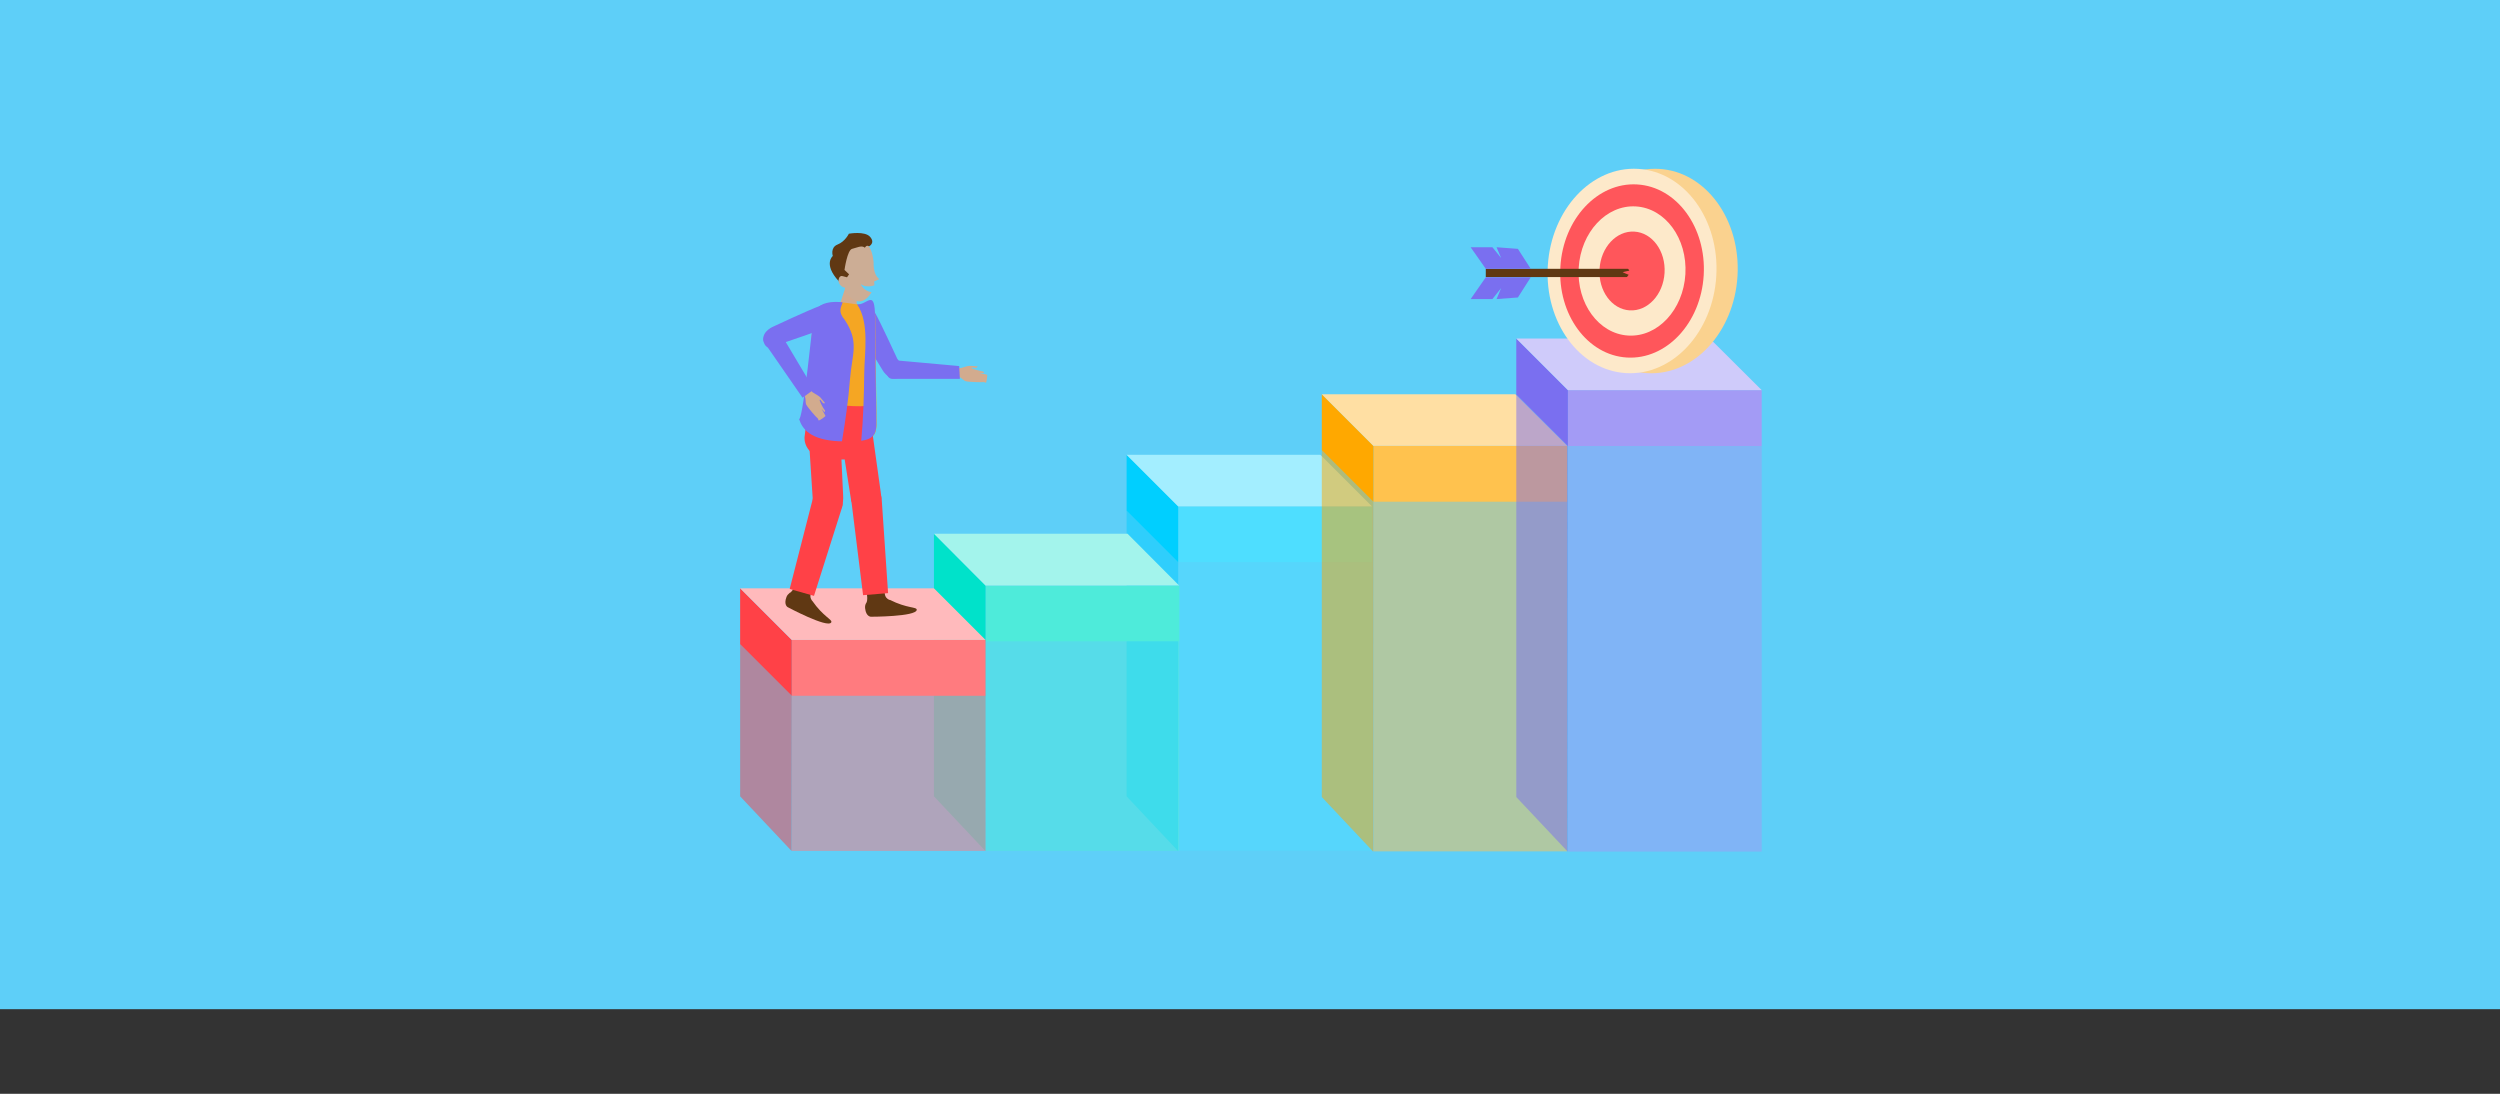 <?xml version="1.0" encoding="UTF-8"?>
<svg xmlns="http://www.w3.org/2000/svg" id="Capa_1" viewBox="0 0 1090 476.9">
  <rect x="0" y="0" width="1090" height="476.9" fill="#333333" stroke="none"/>
  <defs>
    <style>.cls-1,.cls-2,.cls-3,.cls-4,.cls-5,.cls-6,.cls-7,.cls-8,.cls-9,.cls-10{opacity:.5;}.cls-1,.cls-11{fill:#4eebda;}.cls-12{fill:#ffbabc;}.cls-13{fill:#5ecff8;}.cls-2,.cls-14{fill:#a39bf5;}.cls-15{fill:#603813;}.cls-16,.cls-4{fill:#ff4147;}.cls-17{fill:#d2ab8e;}.cls-3,.cls-18{fill:#ff7b7f;}.cls-19,.cls-7{fill:#7a6ff0;}.cls-5,.cls-20{fill:#ffc24e;}.cls-21{fill:#a3f4ec;}.cls-22{fill:#ffdfa3;}.cls-23,.cls-10{fill:#00e2ca;}.cls-24{fill:#fad28f;}.cls-6,.cls-25{fill:#4edeff;}.cls-26{fill:#a3eeff;}.cls-27,.cls-8{fill:#00cfff;}.cls-28{fill:#fde9ca;}.cls-29,.cls-9{fill:#ffa800;}.cls-30{fill:#cfcbfa;}.cls-31{fill:#ff565b;}.cls-32{fill:#f5a623;}.cls-33{fill:#ccad95;}</style>
  </defs>
  <rect class="cls-13" width="1090" height="440"></rect>
  <rect class="cls-25" x="513.7" y="220.8" width="84.5" height="24.4"></rect>
  <polygon class="cls-27" points="513.7 245.2 491.2 222.7 491.2 198.3 513.7 220.8 513.7 245.2"></polygon>
  <polygon class="cls-26" points="598.2 220.8 513.7 220.8 491.2 198.3 575.7 198.3 598.2 220.8"></polygon>
  <rect class="cls-6" x="513.7" y="245.2" width="84.5" height="125.7"></rect>
  <polygon class="cls-8" points="513.6 371 491.2 347.2 491.2 222.7 513.7 245.2 513.6 371"></polygon>
  <rect class="cls-20" x="598.8" y="194.4" width="84.5" height="24.4"></rect>
  <polygon class="cls-29" points="598.8 218.8 576.3 196.3 576.3 171.9 598.8 194.4 598.8 218.8"></polygon>
  <polygon class="cls-22" points="683.3 194.4 598.8 194.4 576.3 171.9 660.7 171.9 683.3 194.4"></polygon>
  <rect class="cls-5" x="598.8" y="218.8" width="84.5" height="152.4"></rect>
  <polygon class="cls-9" points="598.7 371.3 576.3 347.5 576.3 196.3 598.8 218.8 598.7 371.3"></polygon>
  <rect class="cls-14" x="683.6" y="170.1" width="84.5" height="24.4"></rect>
  <polygon class="cls-19" points="683.6 194.5 661.1 172 661.1 147.6 683.6 170.1 683.6 194.5"></polygon>
  <polygon class="cls-30" points="768.1 170.1 683.6 170.1 661.1 147.6 745.5 147.6 768.1 170.1"></polygon>
  <rect class="cls-2" x="683.6" y="194.5" width="84.5" height="176.8"></rect>
  <polygon class="cls-7" points="683.5 371.3 661.1 347.5 661.1 172 683.6 194.5 683.5 371.3"></polygon>
  <rect class="cls-11" x="429.7" y="255.3" width="84.5" height="24.4"></rect>
  <polygon class="cls-23" points="429.7 279.7 407.2 257.1 407.2 232.7 429.7 255.3 429.7 279.7"></polygon>
  <polygon class="cls-21" points="514.1 255.3 429.7 255.3 407.2 232.7 491.6 232.7 514.1 255.3"></polygon>
  <rect class="cls-1" x="429.7" y="279.7" width="84.5" height="91.3"></rect>
  <polygon class="cls-10" points="429.6 371 407.2 347.2 407.2 257.1 429.7 279.7 429.6 371"></polygon>
  <rect class="cls-18" x="345.2" y="279" width="84.5" height="24.4"></rect>
  <polygon class="cls-16" points="345.2 303.4 322.7 280.9 322.7 256.5 345.2 279 345.2 303.4"></polygon>
  <polygon class="cls-12" points="429.7 279 345.2 279 322.7 256.5 407.2 256.5 429.7 279"></polygon>
  <rect class="cls-3" x="345.2" y="303.4" width="84.5" height="67.6"></rect>
  <polygon class="cls-4" points="345.1 371 322.7 347.2 322.7 280.9 345.2 303.4 345.1 371"></polygon>
  <ellipse class="cls-24" cx="720.4" cy="118" rx="44.6" ry="36.8" transform="translate(560.3 830.3) rotate(-86.6)"></ellipse>
  <ellipse class="cls-28" cx="711.2" cy="118" rx="44.6" ry="36.8" transform="translate(551.6 821.1) rotate(-86.6)"></ellipse>
  <ellipse class="cls-31" cx="711.2" cy="118" rx="37.8" ry="31.3" transform="translate(551.6 821.1) rotate(-86.6)"></ellipse>
  <ellipse class="cls-28" cx="711.2" cy="118" rx="28.2" ry="23.3" transform="translate(551.6 821.1) rotate(-86.6)"></ellipse>
  <ellipse class="cls-31" cx="711.2" cy="118" rx="17.2" ry="14.2" transform="translate(551.6 821.1) rotate(-86.6)"></ellipse>
  <rect class="cls-15" x="647.8" y="117.2" width="63.4" height="3.6"></rect>
  <polygon class="cls-19" points="667.4 117.2 661.8 108.5 652.5 107.8 654.5 112.5 650.7 107.8 641.2 107.8 647.8 117.2 667.4 117.2"></polygon>
  <polygon class="cls-19" points="667.4 120.9 661.8 129.7 652.5 130.4 654.5 125.6 650.7 130.4 641.2 130.4 647.8 120.9 667.4 120.9"></polygon>
  <path class="cls-31" d="M712.3,117.4l-3.1-1.5s1.1,2.1,1.2,2.1-3,.6-2.9.7,2.6,1.1,2.6,1.1l-1.3,1.7,3-.3.4-3.8Z"></path>
  <path class="cls-19" d="M391.3,156.6s-7.9-17.1-9.6-19.9c-1.7-2.9-4.5-3.9-7-2.6-3.6,1.9-3.2,4.6-1.7,7.4,2.8,5.5,12,20.2,12,20.2,0,0,3,5,7.3,2.7,3.6-1.9-1-7.9-1-7.9Z"></path>
  <path class="cls-17" d="M416,159.7s2,1.1,3.2.7,3-1,3.9-.9,3.1.2,3.1.2c0,0,0,.7-.9.7s-1.7-.4-1.7,0,3.9,1.4,4.7,1.5.7.7.7.7h-2s3.2.7,3.4.8-.3,3.7-.6,3.5-.9-.4-1.2-.3-6.3,0-7.6-.4-2.3-2.8-5.8-2.2l.8-4.3Z"></path>
  <path class="cls-19" d="M389.4,157l28.8,2.6.3,5.6h-29.4s-2.6.2-2.8-3.9c-.2-4,3-4.3,3-4.3Z"></path>
  <path class="cls-15" d="M387.8,261.6c-2.6-1.3-2-3-2.1-6.4,0,0-.6-5.1-4.6-4.6-3.9.5-3.9,5.5-3.9,5.5,0,0,1.6,4.4.6,6.6-.1.2-.2.3-.3.5,0,0,0,0,0,0h0c-.3.6-.4,1.3-.3,2.1.4,3.6,2.5,3.6,2.5,3.6,0,0,19.7,0,20-3,.1-1.4-4.1-.5-11.8-4.4Z"></path>
  <path class="cls-15" d="M354.1,262c-1.7-2.4-.3-3.6,1.2-6.6,0,0,1.8-4.8-1.9-6.2-3.7-1.4-6.1,3-6.1,3,0,0-.7,4.6-2.6,6.1-.2,0-.4.2-.5.3,0,0,0,0,0,0h0c-.5.4-1,.9-1.3,1.7-1.3,3.4.5,4.4.5,4.4,0,0,17.4,9.3,19,6.7.8-1.2-3.4-2.4-8.3-9.5Z"></path>
  <path class="cls-16" d="M367,192.2l4.1,26s1.9,6.4,8.2,5.8c6.4-.6,4.7-9.4,4.7-9.4l-3.5-25s-.8-6-7.5-5c-6.7,1-6.1,7.6-6.1,7.6Z"></path>
  <path class="cls-16" d="M352.7,192l1.7,26.3s1.3,6.5,7.7,6.5c6.4,0,5.5-9,5.5-9l-1.2-25.3s-.3-6-7-5.6-6.7,7-6.7,7Z"></path>
  <path class="cls-16" d="M354.4,217.4s1.7-4.2,8.1-2.4c6.4,1.8,4.7,6,4.7,6l-12.3,38.8-10.6-3,10.1-39.4Z"></path>
  <path class="cls-16" d="M371.1,218.5s0-4.6,6.8-5.1c6.7-.5,6.5,4,6.5,4l2.8,41.2-10.9.9-5.1-41Z"></path>
  <path class="cls-17" d="M368.8,124.7l-3,9.2s-.5,4.2,3.7,4.7c4.2.4,4.2-3.3,4.2-3.3l-.5-9.6s0-2.8-1.9-3-2.5,2.1-2.5,2.1Z"></path>
  <path class="cls-32" d="M354.7,137.5c1.1-6,10.3-6.2,16.1-5.2,5.7,1,10.8.2,10.8,6.1,0,13.1.7,44.3.6,47-.3,5.3-2.2,7.7-16.4,7-12.4-.6-13.9-5.6-13.9-9.7s2-40.3,2.9-45.3Z"></path>
  <path class="cls-16" d="M352.2,179.5l-1.4,10.9s-1.4,10,14.4,10c15.8,0,15.4-7.3,15.4-7.3v-17.2s-.3,2-12.7.9c-12.4-1.1-15.7,2.7-15.7,2.7Z"></path>
  <path class="cls-19" d="M373.7,132.7c5.5,8,3.2,21.3,3.1,30.2-.1,9.7-.4,19.5-1.3,29.3,5.4-.8,6.4-3.1,6.6-6.8.1-2.8-.6-33.9-.6-47s-3.4-5.2-7.9-5.7Z"></path>
  <path class="cls-19" d="M348.4,182.7c1.4,4.4,5,9.1,17.4,9.7.4,0,.8,0,1.3,0,1.5-9,2.8-18,3.5-27.1.9-11,4.1-16.1-2.2-25.7-3.3-3.9-1.6-5.6-1-7.8-7.7-.8-11.7,1.5-12.5,5.6-.9,4.9-4.3,41.6-6.3,45.2Z"></path>
  <path class="cls-19" d="M339.8,150.1s19.2-6.5,22.2-7.8c3-1.3,4.4-4,3.4-6.6-1.5-3.8-4.2-3.7-7.2-2.6-5.8,2.1-21.5,9.5-21.5,9.5,0,0-5.3,2.4-3.6,6.9s6.7.6,6.7.6Z"></path>
  <path class="cls-17" d="M352.8,168.2s.5,2.2,1.6,2.9,2.8,1.6,3.3,2.2,2,2.4,2,2.4c0,0-.5.5-1.1-.2s-.9-1.5-1.2-1.2,1.6,3.9,2.1,4.4,0,1,0,1l-1.3-1.5s1.6,2.8,1.7,3.1-2.9,2.3-3,2-.3-1-.6-1.1-4.2-4.6-4.8-5.8.5-3.6-2.3-5.8l3.7-2.4Z"></path>
  <path class="cls-19" d="M340,144.8l14.9,25-5,3.6-16.6-24s-1.7-2,1.5-4.5,5.3,0,5.3,0Z"></path>
  <path class="cls-33" d="M381.1,122.8s.2.7.1,1.6c-1.4.5-4,.9-5.9-.5,0,0,1.2,3,4.7,3.5-1.1,1.9-3.1,4.2-5.7,4-2.5-.2-4.7-2.3-6-6-1.3-.2-2.4-1.3-2.7-2.7-.2-1.4.4-2.7,1.6-3.4,0-1.2,0-2.6,0-4,.5-10,8.2-9.6,8.2-9.6,0,0,4.6-1,5.5,8.7,0,0-.4,5.2,2.5,7.3l-2.4,1.1Z"></path>
  <path class="cls-15" d="M365.6,122.7s-.1-2.8,1.8-2.3l1.9.5.9-1.3-2-1.9s1.2-8.7,3.3-9.2,4.2-1.7,5.6-.5c0,0,.6-1.4,1.8-.6,0,0,2.8-1.4.5-4.1s-9.3-1.4-9.3-1.4c0,0-1.6,3.4-4.9,4.7s-2.1,5-2.1,5c0,0-4.3,3.5,2.6,11Z"></path>
</svg>
